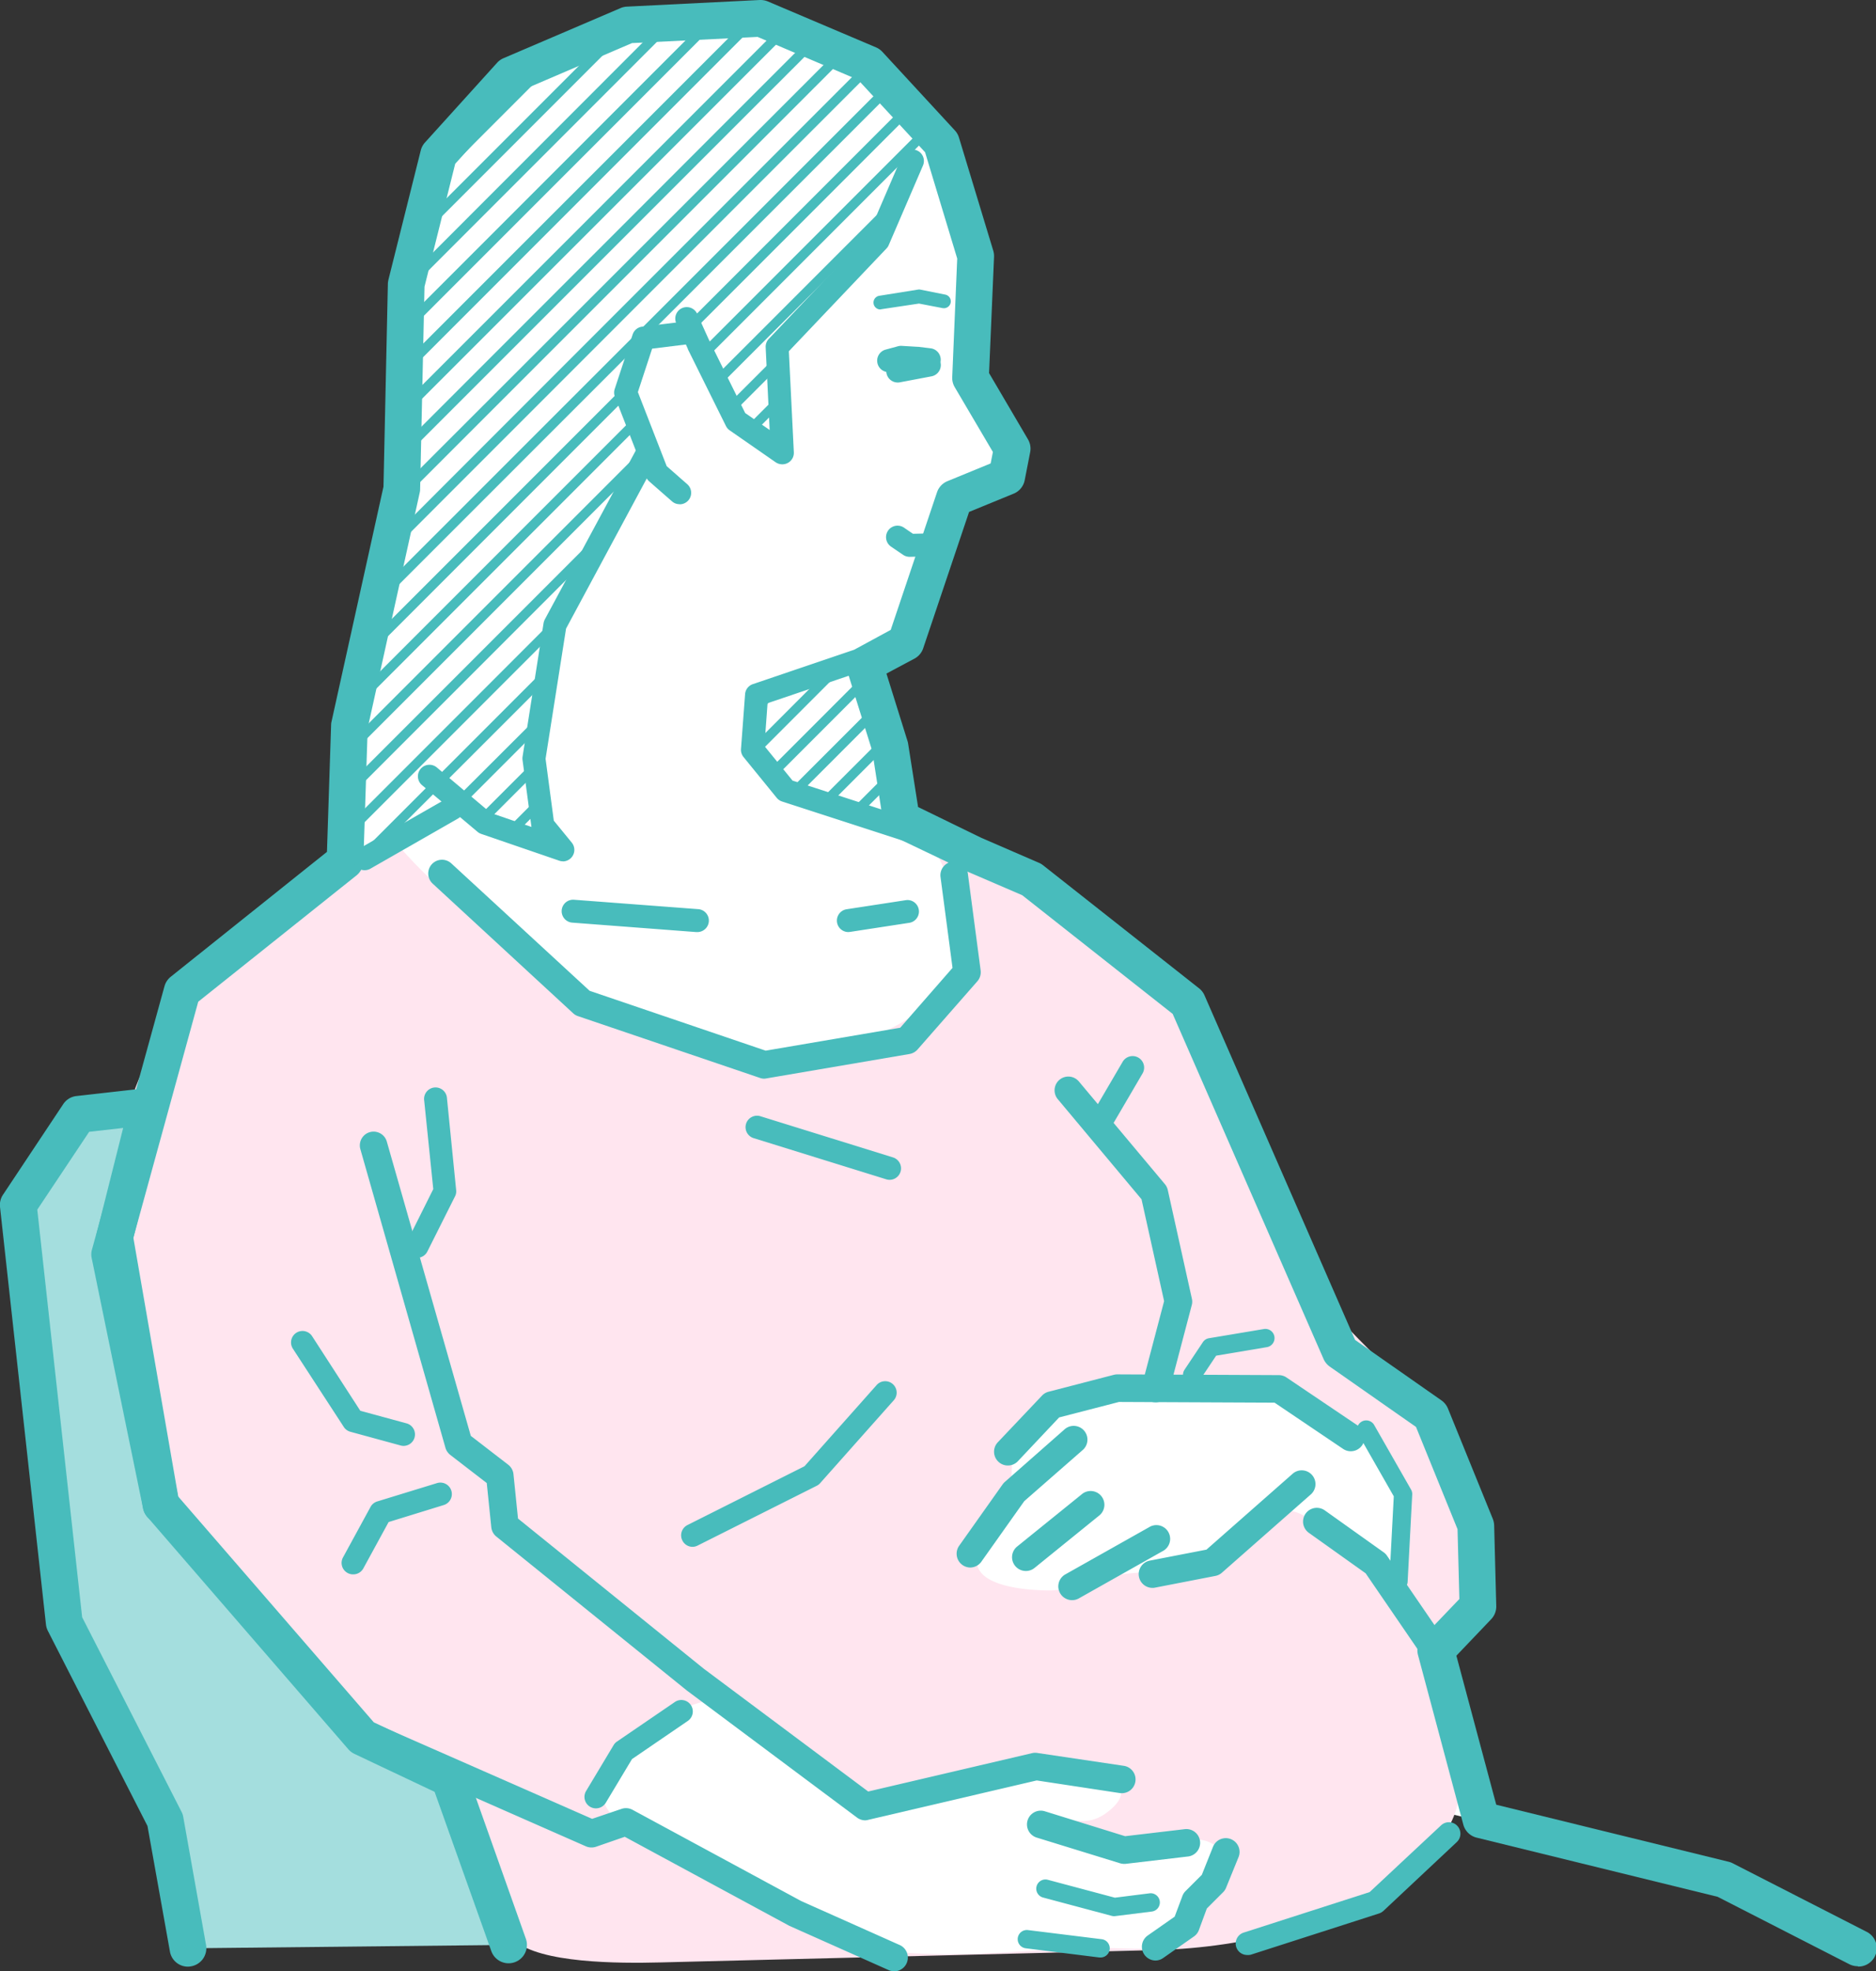 <svg height="395.26" viewBox="0 0 376.39 395.26" width="376.39" xmlns="http://www.w3.org/2000/svg"><rect x="0" y="0" width="376.39" height="395.26" fill="#333333" stroke="none"/><path d="m32.31 301.72-10.29-50.08 14.52-52.91 32.68-26.1.89-27.12 10.5-47.48.89-41.04 6.49-25.94 14.48-15.98 23.48-10.07 26.67-1.32 21.7 9.21 14.56 15.76 6.88 22.68-1.01 24.41 8.36 14.22-1.09 5.62-10.5 4.3-9.79 28.97-8.3 4.49 5.13 16.4 2.3 14.64 14.52 6.93 11.61 5 31.3 24.67 30.63 70.06 18.18 12.71 8.99 22.13.43 16.19-8.46 8.84 9.08 33.99 48.76 11.96" fill="#fff"/><path d="m232.44 391c17-.51 36.79-5 49.68-15.34 22.39-18 2-26.75 5-48.95 16.88-4 6.92-33.8-.25-42.89-11.82-15-21.51-18.35-28.05-36.77-5.83-16.37-13.1-38.41-26.35-50.31-14.1-12.65-29.74-17.88-45-26.4-.21-.24-.21-.25 0 0 12.67 23-.27 36.2-23.1 40.37-19.74 3.59-41.57-4.57-57.21-17-9.57-7.63-21-16.37-28.63-25.86-30.32 15.86-53.94 37-56.09 72.82-1.79 29.81 8.87 64 29.72 85.85 12.34 12.9 22.16 26.92 40.36 30.87-.18 7.32 5 26.61 10.67 31.67 5.18 4.61 20.93 4.64 29.29 4.43" fill="#ffe5ef"/><path d="m278.06 313.38c-3.61-1.75-7.72-2.53-11.33-4.65-2-1.18-3.87-4.14-5.17-4.85-6.32-3.44-10.71 2.39-15.24 6.27-8.16 7-16.77 3.59-26.22 6.64-3.33 1.07-6.37 2.15-9.89 2.11s-12.23-.55-13.94-4.48c-2-4.62 4.21-9 5.71-13 2.17-5.7-.68-10.49 4.13-15.24 3.85-3.79 9.86-5.67 14.94-7 11.87-3.22 26.37-2.43 37.87 1.53 4.08 1.41 6.62 4.88 10.43 6.3 4.08 1.51 5.3-.42 7.84 4.52 4.17 8.15 4.35 15.3 2.71 24.15m-134.32 25.07c-8-.58-21.49 8.24-24.32 15.88-4.09 11 19.74 16.81 26.78 20.18 10.66 5.12 17.35 12.85 29.72 14.35 15.66 1.9 30.81-.82 46.43-.5 6.13.12 9.45.85 13.33-4.53a82.59 82.59 0 0 0 6.1-10c6-12.11-14.3-5.61-21-6.45-3.59-.46-12.56.12-12.84-4.55 4.37-1.3 7.65 1.7 12.17-1.6 6.5-4.74 1.31-8-4.67-8.56-6.61-.65-14.07-.71-20.36 1.09-6.11 1.74-13.08 4.87-19.33 5.12-9.84.41-19.86-9.57-26.27-16.33m-40.66-175.85c-5.74-.13-15.46-4-20.63-7-6.37 6.15-16.45 9.3-24.35 12.94 4.37-8.45 3-20.65 5.58-30 3.23-11.93 6.62-23.92 8.58-36.16 2.79-17.42-2.18-35.25-.66-52.56 3.49-39.71 47.54-61.86 82.49-48.42 7.6 2.92 14.81 8.48 20.65 14.11 5.36 5.17 3.67 5.58 0 11.65-3.11 5.16-4.11 11.2-7.62 15.85-3.76 5-9.21 9-13.32 13.88-7.25 8.65-5.6 14.95-5.12 26-11.84-1.22-13.78-14.81-19-22.75-14.3 1.91-12.14 15-7.2 25.31-16.06 14.89-24.82 45.06-23.5 66.6.24 4 1.55 7.82 2.53 11.73m71.35-9.51c0-9.87-1.75-19.27-7.6-27.54-6.95 1.7-14.29 5.27-21.53 6.34-.17 8.24-.73 12.73 6.2 18a32.33 32.33 0 0 0 21.34 7" fill="#fff"/><path d="m174 15.1c-.51-.39-1-.76-1.57-1.13l-92.22 92.23c-.11.93-.22 1.85-.37 2.78l-.06.35zm-59.61-5.59q-2.7 1.17-5.28 2.57l-24 24a53.3 53.3 0 0 0 -2.28 5zm12.03-3.88c-1.21.27-2.4.56-3.59.89l-42.48 42.48c-.25 1.1-.47 2.22-.66 3.35zm42.73 6.18c-.57-.34-1.13-.68-1.7-1l-86.76 86.76c0 .92 0 1.84-.06 2.76zm-11.27-5.04q-1-.31-2.1-.6l-75.85 75.83c.07.83.13 1.66.2 2.5zm5.94 2.23c-.63-.28-1.26-.55-1.89-.8l-81.46 81.44c0 .85.09 1.71.13 2.57zm-12.48-3.84c-.77-.14-1.55-.26-2.32-.38l-69.68 69.68c.06.84.12 1.68.19 2.52zm-7.26-.89q-1.29-.09-2.58-.12l-62.57 62.57c0 .87.06 1.74.1 2.61zm-8.16.01c-1 .07-2 .15-3 .27l-53.87 53.91q-.09 1.4-.12 2.82zm32.64 130.39c-1.35.44-2.71.91-4.08 1.38l-12.94 12.95a12.86 12.86 0 0 0 .57 2.13zm-12.16 4.01c-1.18.32-2.36.61-3.54.84l-1.6 1.6v2.75zm17.39-3.79-19.69 19.7a15 15 0 0 0 1.29 1.41l19.42-19.43q-.48-.84-1.02-1.68zm3.61 7.24c-.24-.64-.5-1.28-.77-1.92l-18.25 18.25c.53.38 1.06.75 1.6 1.1zm-70.4 2.52-20.4 20.35a28.45 28.45 0 0 0 3.43-2.8c.41.24.87.49 1.33.74l15.33-15.33c.08-.96.18-1.96.31-2.96zm71.83 20.14 1.59-3.8v-.11l-3.89 3.89c.75.02 1.52.04 2.3.02zm.4-16.34c-.15-.73-.32-1.46-.51-2.18l-15.27 15.27q.92.45 1.86.84zm.99 7.17c-.06-.83-.14-1.65-.23-2.47l-10.6 10.6c.73.19 1.46.35 2.21.49zm-31.38-69.14a12.46 12.46 0 0 0 1.56 1.14l5.45-5.45c0-.91-.06-1.78-.07-2.63zm-40.94 51.79c.19-1.11.41-2.22.64-3.34l-38.19 38.2c1.53-.65 3.1-1.3 4.67-2zm2.42-10.57c.36-1.3.76-2.59 1.18-3.88l-43.24 43.24c-.23 1.21-.49 2.38-.82 3.52zm-3.89 28.3v-2.68l-11.43 11.43c.61.27 1.24.55 1.88.81zm8.34-40.9q1.11-2.58 2.35-5.06l-47.71 47.72c-.09 1-.18 2-.29 3zm-5.16 54.07-.91-.11.21.81zm20.27-77.33c-.29-.62-.57-1.24-.83-1.87l-58.53 58.53c-.19 1-.34 2.1-.48 3.18zm-21.54 75.9-1.09 1.09c.5.09 1 .17 1.45.23zm-1.11-4.34c-.17-.76-.31-1.51-.43-2.28l-5.93 5.94c.68.24 1.35.46 2 .67zm49.04-73.79c0-.79-.07-1.55-.12-2.29l-1.93 1.93a13.07 13.07 0 0 0 2.05.36zm22.26-70.88c-.48-.42-1-.83-1.46-1.24l-98.52 98.51q-.35 1.71-.72 3.42zm-38.02 54.32 45.14-45.14a3.19 3.19 0 0 0 -.4-2.3l-45.6 45.61c.29.6.58 1.21.86 1.83zm-3.27-6.19q.25.39.51.81l45-45c-.16-.15-.29-.3-.46-.46l-.92-.87-45.82 45.82c.54-.11 1.09-.22 1.69-.3zm7.85 15.21c.36.55.73 1.08 1.11 1.6l10.06-10.06a19 19 0 0 1 1.23-3.93zm-18.78-2.97a17.56 17.56 0 0 1 .13-2.83l-50.26 50.26c-.3 1.21-.6 2.41-.91 3.61zm15.93-2.32c.29.61.58 1.21.88 1.81l34.81-34.8c.62-1.47 1.18-3 1.79-4.49zm-14.65 9.22c-.22-.71-.42-1.42-.58-2.12l-53.7 53.69c-.33 1.24-.66 2.47-1 3.7z" fill="#48bcbc"/><path d="m37.72 390.66-4.6-25.76-20.24-39.56-9.2-83.71 12.1-18.17 13.79-1.57-6.57 26.17 9.31 53.66 40.37 46.62 17.48 8.28 11.83 33.36" fill="#a4dede"/><g fill="#48bcbc"><path d="m37.71 394.34a3.66 3.66 0 0 1 -3.61-3l-4.51-25.21-19.99-39.13a3.79 3.79 0 0 1 -.38-1.28l-9.22-83.72a3.68 3.68 0 0 1 .6-2.44l12.09-18.17a3.65 3.65 0 0 1 2.65-1.62l13.8-1.56a3.68 3.68 0 0 1 4 4.55l-6.38 25.44 9 51.88 39.24 45.27 16.78 7.94a3.65 3.65 0 0 1 1.89 2.1l11.84 33.36a3.68 3.68 0 1 1 -6.94 2.46l-11.37-31.92-16.1-7.62a3.89 3.89 0 0 1 -1.21-.92l-40.36-46.62a3.63 3.63 0 0 1 -.84-1.78l-9.32-53.66a3.72 3.72 0 0 1 .06-1.52l5.28-21-6.82.77-10.41 15.61 9 81.72 19.93 39a3.49 3.49 0 0 1 .35 1l4.58 25.73a3.68 3.68 0 0 1 -3 4.27 3.49 3.49 0 0 1 -.63.07z"/><path d="m372.71 394.25a3.67 3.67 0 0 1 -1.67-.4l-26.43-13.52-48.34-11.86a3.67 3.67 0 0 1 -2.68-2.62l-9.09-34a3.69 3.69 0 0 1 .9-3.5l7.4-7.73-.37-14-8.33-20.5-17.29-12.09a3.71 3.71 0 0 1 -1.26-1.54l-30.27-69.19-30.19-23.8-11.17-4.81-.13-.06-14.52-6.93a3.68 3.68 0 0 1 -2.05-2.75l-2.22-14.38-5.05-16.13a3.68 3.68 0 0 1 1.76-4.34l7-3.8 9.29-27.6a3.67 3.67 0 0 1 2.09-2.22l8.67-3.56.45-2.29-7.66-13a3.66 3.66 0 0 1 -.5-2l1-23.79-6.45-21.32-13.44-14.52-20.16-8.6-25.2 1.24-22.15 9.5-13.32 14.7-6.16 24.64-.88 40.62a2.9 2.9 0 0 1 -.09.72l-10.43 47.18-.87 26.77a3.68 3.68 0 0 1 -1.38 2.76l-31.75 25.33-14 50.91 10.15 49.23a3.68 3.68 0 0 1 -7.21 1.48l-10.29-50.1a3.67 3.67 0 0 1 0-1.71l14.58-52.91a3.72 3.72 0 0 1 1.25-1.9l31.35-25.05.83-25.41a3.08 3.08 0 0 1 .08-.68l10.43-47.14.88-40.67a4.39 4.39 0 0 1 .11-.81l6.49-25.94a3.67 3.67 0 0 1 .84-1.58l14.48-16a3.65 3.65 0 0 1 1.28-.91l23.49-10.05a3.67 3.67 0 0 1 1.26-.29l26.67-1.33a3.91 3.91 0 0 1 1.62.29l21.7 9.21a3.75 3.75 0 0 1 1.27.89l14.55 15.76a3.66 3.66 0 0 1 .82 1.43l6.88 22.68a3.9 3.9 0 0 1 .16 1.22l-1 23.33 7.81 13.29a3.69 3.69 0 0 1 .44 2.56l-1.1 5.62a3.66 3.66 0 0 1 -2.21 2.7l-8.95 3.67-9.21 27.35a3.69 3.69 0 0 1 -1.74 2.06l-5.63 3 4.22 13.51a3.16 3.16 0 0 1 .13.53l2 12.72 12.7 6.18 11.54 5a3.63 3.63 0 0 1 .83.49l31.29 24.67a3.61 3.61 0 0 1 1.1 1.41l30.22 69.11 17.33 12.12a3.77 3.77 0 0 1 1.3 1.63l9 22.13a4 4 0 0 1 .27 1.29l.42 16.15a3.68 3.68 0 0 1 -1 2.65l-7 7.34 8 29.88 46.64 11.44a3.86 3.86 0 0 1 .8.3l26.81 13.71a3.68 3.68 0 0 1 -1.68 7z"/><path d="m156.93 93.1a2.35 2.35 0 0 1 -1.31-.41l-9.22-6.4a2.25 2.25 0 0 1 -.75-.87l-7.65-15.42v-.07l-2.31-5.1a2.3 2.3 0 1 1 4.19-1.9l2.29 5.07 7.34 14.82 4.91 3.4-.8-16.58a2.33 2.33 0 0 1 .63-1.7l20-21 6.7-15.57a2.3 2.3 0 0 1 4.23 1.82l-6.87 15.95a2.16 2.16 0 0 1 -.44.67l-19.6 20.62 1 20.26a2.29 2.29 0 0 1 -1.18 2.12 2.34 2.34 0 0 1 -1.16.29z"/><path d="m136.35 101.1a2.27 2.27 0 0 1 -1.52-.57l-4.57-4a2.23 2.23 0 0 1 -.63-.89l-6.28-16.14a2.29 2.29 0 0 1 0-1.55l3.58-10.88a2.3 2.3 0 0 1 1.91-1.57l9.53-1.15a2.3 2.3 0 0 1 .56 4.56l-8.09 1-2.86 8.71 5.78 14.85 4.16 3.65a2.3 2.3 0 0 1 -1.52 4zm45.59 67.6a2.19 2.19 0 0 1 -.71-.11l-24.32-7.88a2.34 2.34 0 0 1 -1.07-.73l-6.66-8.18a2.3 2.3 0 0 1 -.51-1.62l.82-11a2.3 2.3 0 0 1 1.55-2l20.1-6.82a2.3 2.3 0 0 1 1.47 4.35l-18.61 6.29-.63 8.59 5.64 6.93 23.68 7.68a2.3 2.3 0 0 1 -.71 4.48zm-108.78 5.79a2.3 2.3 0 0 1 -1.14-4.3l17.56-10.05a2.3 2.3 0 1 1 2.29 4l-17.57 10.05a2.34 2.34 0 0 1 -1.14.3z"/><path d="m112.93 172.7a2.19 2.19 0 0 1 -.75-.13l-15.63-5.36a2.4 2.4 0 0 1 -.73-.41l-11.16-9.38a2.3 2.3 0 1 1 3-3.52l10.79 9.1 8.18 2.81-1.79-13.4a2.43 2.43 0 0 1 0-.66l4.22-26.82a2.74 2.74 0 0 1 .25-.73l18.21-33.8a2.3 2.3 0 0 1 4.05 2.18l-18 33.46-4.11 26.1 1.65 12.41 3.61 4.41a2.31 2.31 0 0 1 -1.78 3.76z"/><path d="m153.36 216.29a2.62 2.62 0 0 1 -.88-.15l-36.48-12.38a2.63 2.63 0 0 1 -1-.58l-28.19-26a2.76 2.76 0 1 1 3.74-4.06l27.75 25.55 35.32 12 27-4.6 10.49-12-2.41-18.21a2.76 2.76 0 0 1 5.48-.72l2.57 19.44a2.78 2.78 0 0 1 -.66 2.18l-12 13.68a2.78 2.78 0 0 1 -1.61.9l-28.63 4.88a3.73 3.73 0 0 1 -.49.07zm78.47 64.89a2.8 2.8 0 0 1 -.7-.09 2.75 2.75 0 0 1 -2-3.37l4.43-16.83-4.53-20.42-16.8-20.07a2.76 2.76 0 0 1 4.23-3.55l17.26 20.59a2.78 2.78 0 0 1 .58 1.18l4.82 21.73a2.72 2.72 0 0 1 0 1.3l-4.6 17.48a2.77 2.77 0 0 1 -2.69 2.05zm-58.23 83.82a2.77 2.77 0 0 1 -1.65-.55l-34.1-25.45-.09-.07-38.19-30.84a2.77 2.77 0 0 1 -1-1.86l-.91-8.86-7.28-5.61a2.85 2.85 0 0 1 -1-1.43l-17.08-59.91a2.76 2.76 0 1 1 5.31-1.51l16.85 59 7.5 5.78a2.76 2.76 0 0 1 1.06 1.9l.91 8.9 37.26 30.1 33 24.63 33-7.72a2.8 2.8 0 0 1 1 0l17.29 2.57a2.76 2.76 0 1 1 -.82 5.46l-16.66-2.53-33.72 7.88a2.72 2.72 0 0 1 -.68.12z"/><path d="m202.21 293.85a2.72 2.72 0 0 1 -1.9-.76 2.75 2.75 0 0 1 -.11-3.9l8.87-9.36a2.77 2.77 0 0 1 1.31-.77l13.08-3.39a3.36 3.36 0 0 1 .7-.09l32.42.15a2.76 2.76 0 0 1 1.53.47l14.45 9.74a2.76 2.76 0 0 1 -3.09 4.58l-13.75-9.27-31.22-.14-12 3.1-8.29 8.79a2.75 2.75 0 0 1 -2 .85z"/><path d="m194.65 314.31a2.77 2.77 0 0 1 -2.25-4.31l8.78-12.39a3.2 3.2 0 0 1 .43-.47l11.88-10.45a2.76 2.76 0 1 1 3.64 4.14l-11.63 10.17-8.6 12.13a2.78 2.78 0 0 1 -2.25 1.18zm11.16.69a2.76 2.76 0 0 1 -1.74-4.9l12.93-10.45a2.76 2.76 0 1 1 3.48 4.28l-12.93 10.47a2.71 2.71 0 0 1 -1.74.6zm9.28 5.85a2.76 2.76 0 0 1 -1.36-5.16l17-9.57a2.76 2.76 0 0 1 2.72 4.8l-17 9.58a2.75 2.75 0 0 1 -1.36.35zm16.13-2.46a2.76 2.76 0 0 1 -.52-5.47l11.36-2.2 17.25-15.18a2.76 2.76 0 1 1 3.65 4.14l-17.82 15.68a2.74 2.74 0 0 1 -1.29.63l-12.1 2.35a2.32 2.32 0 0 1 -.53.05zm55.78 13.93a2.77 2.77 0 0 1 -2.28-1.2l-10.72-15.65-11.4-8.12a2.76 2.76 0 1 1 3.2-4.5l11.8 8.4a2.62 2.62 0 0 1 .68.69l11 16.06a2.75 2.75 0 0 1 -2.27 4.32zm-61.5 41.41a2.75 2.75 0 0 1 -.81-.13l-16.69-5.14a2.76 2.76 0 1 1 1.62-5.28l16.12 5 11.88-1.4a2.76 2.76 0 1 1 .64 5.48l-12.46 1.47zm-46.11 21.53a2.75 2.75 0 0 1 -1.12-.24l-19.88-8.86-.19-.1-32.85-17.76-5.78 2a2.84 2.84 0 0 1 -2-.08l-44.57-19.61a2.76 2.76 0 0 1 2.22-5.06l43.58 19.15 5.91-2a2.77 2.77 0 0 1 2.2.19l33.83 18.29 19.77 8.82a2.76 2.76 0 0 1 -1.12 5.28zm52.44-2.15a2.76 2.76 0 0 1 -1.58-5l5.43-3.8 1.54-4.11a2.62 2.62 0 0 1 .63-1l3.28-3.28 2.24-5.61a2.76 2.76 0 0 1 5.13 2.05l-2.5 6.14a2.69 2.69 0 0 1 -.61.92l-3.26 3.26-1.59 4.32a2.71 2.71 0 0 1 -1 1.29l-6.13 4.29a2.72 2.72 0 0 1 -1.58.53zm-92.92-82.95a2.28 2.28 0 0 1 -2-1.27 2.3 2.3 0 0 1 1-3.09l23.5-11.8 14.42-16.22a2.3 2.3 0 1 1 3.44 3.05l-14.72 16.56a2.23 2.23 0 0 1 -.69.53l-23.92 12a2.35 2.35 0 0 1 -1.03.24zm-55.2-57.95a2.23 2.23 0 0 1 -1-.25 2.29 2.29 0 0 1 -1-3.08l5.22-10.45-1.82-17.73a2.3 2.3 0 1 1 4.57-.46l1.84 18.4a2.16 2.16 0 0 1 -.23 1.25l-5.52 11a2.29 2.29 0 0 1 -2.06 1.32zm137.08-24.84a2.21 2.21 0 0 1 -1.16-.32 2.29 2.29 0 0 1 -.83-3.14l6.44-11a2.3 2.3 0 1 1 4 2.32l-6.44 11a2.31 2.31 0 0 1 -2.01 1.14zm-139.79 62.55a2.13 2.13 0 0 1 -.61-.08l-10.12-2.76a2.27 2.27 0 0 1 -1.32-1l-10.16-15.61a2.3 2.3 0 1 1 3.86-2.5l9.64 14.91 9.27 2.52a2.3 2.3 0 0 1 -.6 4.52zm-10.17 25.76a2.24 2.24 0 0 1 -1.09-.28 2.29 2.29 0 0 1 -.92-3.12l5.52-10.12a2.29 2.29 0 0 1 1.34-1.1l12-3.68a2.3 2.3 0 0 1 1.35 4.4l-11.06 3.41-5.07 9.29a2.3 2.3 0 0 1 -2.07 1.2zm152.72 68.54a2 2 0 0 1 -.48-.06l-13.79-3.68a1.84 1.84 0 1 1 .94-3.56l13.46 3.59 7-.88a1.84 1.84 0 0 1 .46 3.65l-7.36.92zm-2.76 8.28h-.23l-14.72-1.84a1.84 1.84 0 1 1 .46-3.65l14.7 1.82a1.84 1.84 0 0 1 -.23 3.67z"/><path d="m119.59 362.6a2.3 2.3 0 0 1 -2-3.48l5.52-9.2a2.23 2.23 0 0 1 .68-.72l11.57-7.9a2.3 2.3 0 1 1 2.59 3.8l-11.15 7.62-5.26 8.76a2.32 2.32 0 0 1 -1.95 1.12zm161-43.7h-.1a1.84 1.84 0 0 1 -1.74-1.94l.89-16.93-7.09-12.41a1.84 1.84 0 1 1 3.19-1.83l7.36 12.88a1.8 1.8 0 0 1 .24 1l-.92 17.48a1.83 1.83 0 0 1 -1.83 1.75zm-41.4-41.4a1.84 1.84 0 0 1 -1.53-2.86l3.68-5.52a1.81 1.81 0 0 1 1.23-.79l11-1.84a1.84 1.84 0 1 1 .61 3.63l-10.18 1.71-3.24 4.85a1.83 1.83 0 0 1 -1.57.82zm-69-90.61a2.3 2.3 0 0 1 -.35-4.57l12-1.84a2.3 2.3 0 0 1 .7 4.54l-12 1.84zm-30.35 0h-.18l-24.84-1.89a2.3 2.3 0 0 1 .34-4.59l24.84 1.88a2.3 2.3 0 0 1 -.16 4.6zm40.27-110.19a2.3 2.3 0 0 1 -.42-4.56l6.34-1.2a2.3 2.3 0 0 1 .86 4.52l-6.34 1.2a2.18 2.18 0 0 1 -.44.04z"/><path d="m178.3 74.62a2.3 2.3 0 0 1 -.61-4.52l2.47-.67a2.31 2.31 0 0 1 .74-.08l3.19.19h.14l2.48.3a2.3 2.3 0 0 1 -.54 4.57l-2.42-.29-2.75-.12-2.1.57a2.47 2.47 0 0 1 -.6.05zm-1.68-12.57a1.38 1.38 0 0 1 -.22-2.74l7.76-1.24a1.29 1.29 0 0 1 .48 0l5 1a1.38 1.38 0 0 1 1.1 1.61 1.39 1.39 0 0 1 -1.62 1.1l-4.74-.91-7.54 1.13zm5.87 49.6a2.34 2.34 0 0 1 -1.3-.4l-2.41-1.64a2.3 2.3 0 1 1 2.59-3.81l1.8 1.23 2.66-.06a2.3 2.3 0 1 1 .1 4.6l-3.39.08zm-4.02 124.92a2.35 2.35 0 0 1 -.68-.11l-26.68-8.28a2.3 2.3 0 0 1 1.36-4.39l26.68 8.28a2.3 2.3 0 0 1 -.68 4.5zm71.76 155.43a2.3 2.3 0 0 1 -.71-4.49l25.27-8.12 14.34-13.39a2.3 2.3 0 0 1 3.15 3.36l-14.72 13.8a2.47 2.47 0 0 1 -.87.51l-25.76 8.28a2.43 2.43 0 0 1 -.7.05z"/></g></svg>